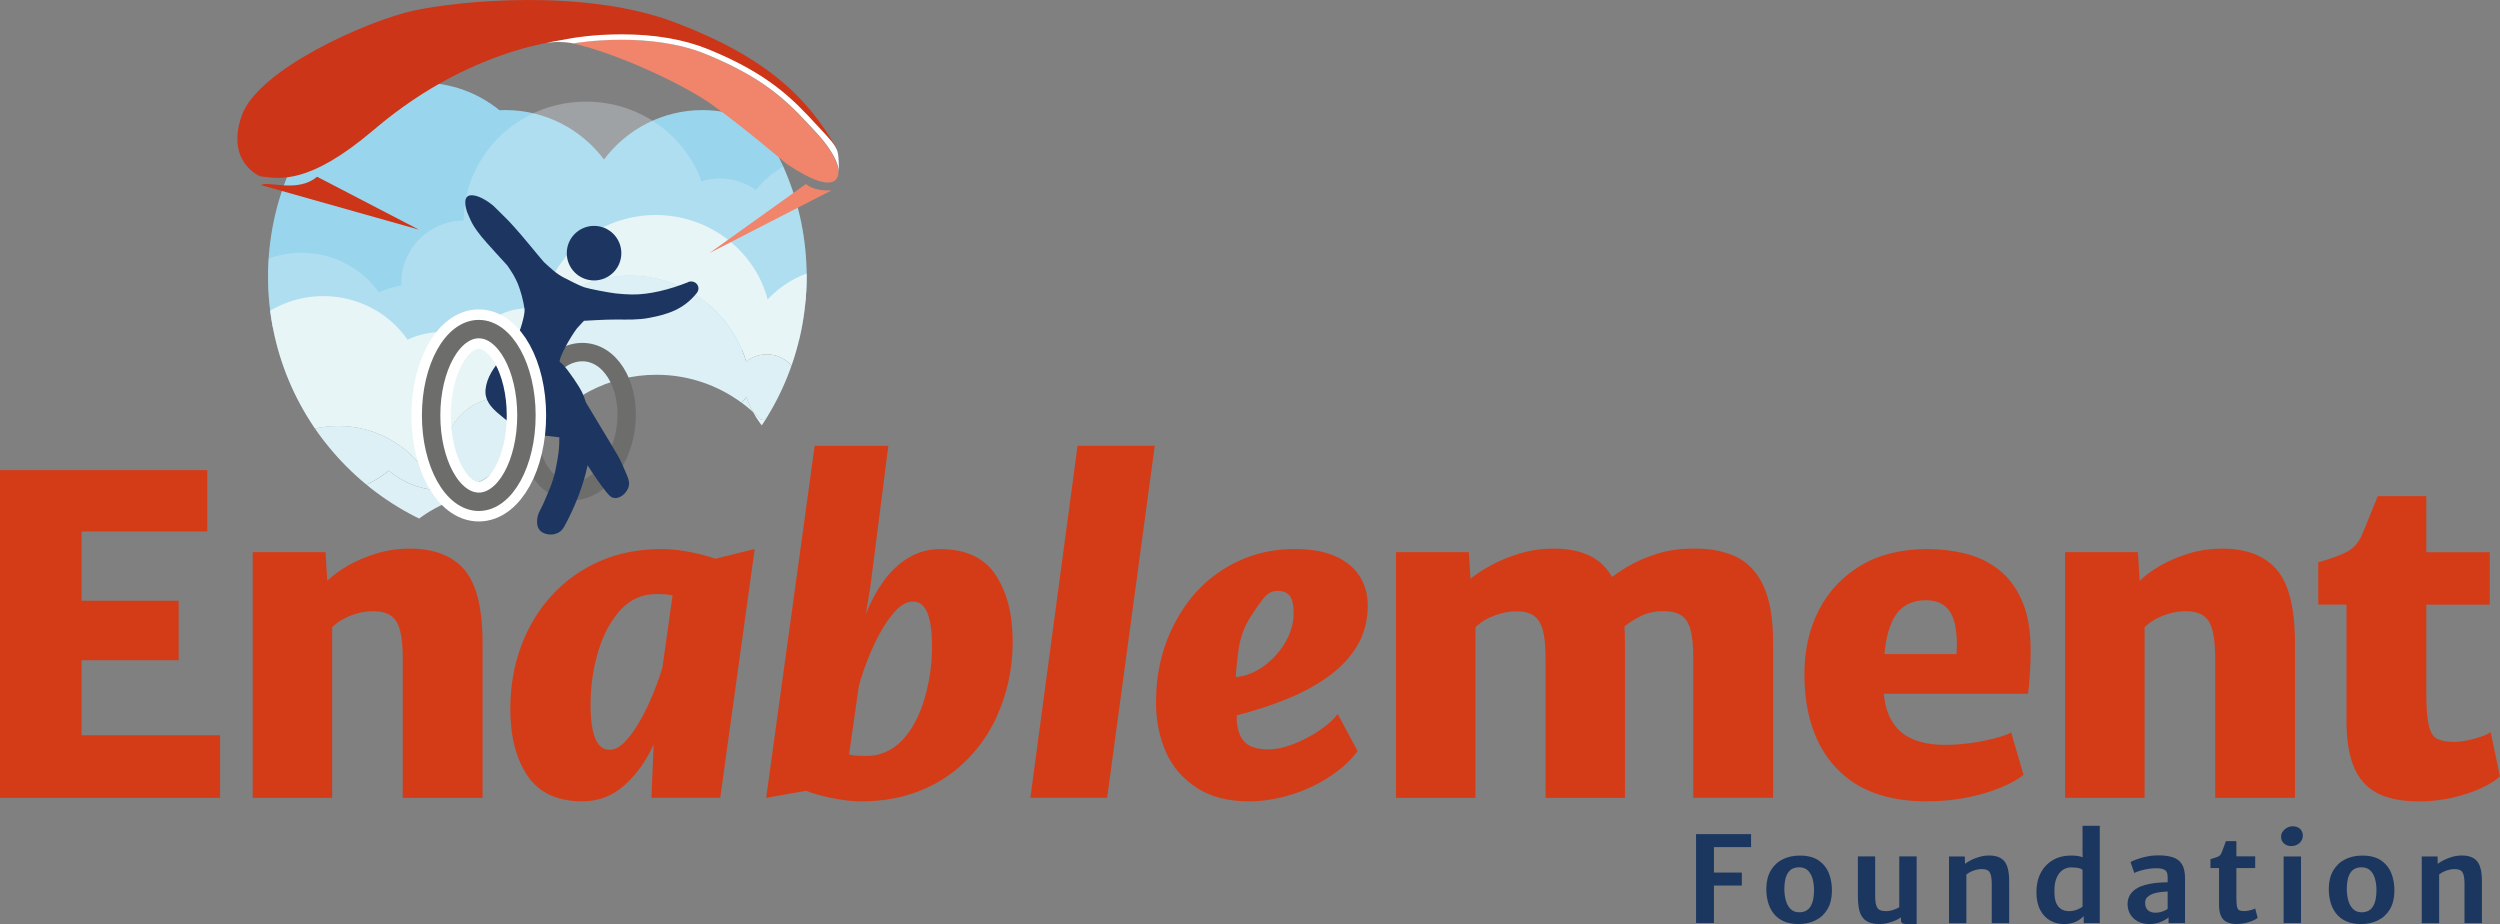 <?xml version="1.0" encoding="UTF-8"?><svg id="uuid-4e19c32e-8edc-49e5-8890-c35b4e3eaca2" xmlns="http://www.w3.org/2000/svg" width="229.83mm" height="84.95mm" xmlns:xlink="http://www.w3.org/1999/xlink" viewBox="0 0 651.5 240.8"><rect x="0" y="0" width="651.5" height="240.8" fill="#808080" stroke="none"/><defs><style>.uuid-e4bd9622-311f-41d1-a316-e5784103a75a,.uuid-056b6e53-ef3c-4763-8dd8-aa5b0a7dddc4,.uuid-260e348c-a84f-4036-b869-f91ced16a27b,.uuid-09a79a55-6d1e-4b8f-b58f-b61b25727c92,.uuid-9cf32aa5-666d-4c69-908d-69d5a5b6332b,.uuid-0b12e6ef-8c7e-4b2f-bf05-8de46c10682d,.uuid-2f3fd622-f5a9-4c6c-a967-af828dc71956,.uuid-5d4042d3-57c4-4a5a-88ed-156667f0565f,.uuid-b7a702b7-0731-4ae5-9b85-75329f9a6616,.uuid-0d071be1-2d38-4e49-b9f4-3381bedcceb8,.uuid-1cbea16e-0f65-42ad-b1d2-76013fc7e6dd{stroke-width:0px;}.uuid-e4bd9622-311f-41d1-a316-e5784103a75a,.uuid-2e2d8b54-57c6-4b00-a55e-9ca3e3f8456e,.uuid-2f5685be-ab9f-4b22-be24-768c9ae313f2{fill:none;}.uuid-056b6e53-ef3c-4763-8dd8-aa5b0a7dddc4{fill:#99d5ed;}.uuid-260e348c-a84f-4036-b869-f91ced16a27b{fill:#1b365f;}.uuid-2e2d8b54-57c6-4b00-a55e-9ca3e3f8456e{stroke:#fff;stroke-width:10.26px;}.uuid-2e2d8b54-57c6-4b00-a55e-9ca3e3f8456e,.uuid-2f5685be-ab9f-4b22-be24-768c9ae313f2{stroke-miterlimit:10;}.uuid-09a79a55-6d1e-4b8f-b58f-b61b25727c92{fill:#ddf0f5;}.uuid-b54de1a0-bb4a-41bb-8930-189349e8fe2c{clip-path:url(#uuid-27dacaf4-f027-4f4c-98e3-76b7e90206cc);}.uuid-9cf32aa5-666d-4c69-908d-69d5a5b6332b{fill:#f0856c;}.uuid-0b12e6ef-8c7e-4b2f-bf05-8de46c10682d{fill:#1c3661;}.uuid-2f3fd622-f5a9-4c6c-a967-af828dc71956{fill:#cc3517;}.uuid-5d4042d3-57c4-4a5a-88ed-156667f0565f{fill:#e8f5f7;}.uuid-2f5685be-ab9f-4b22-be24-768c9ae313f2{stroke:#6d6d6c;stroke-width:4.8px;}.uuid-b7a702b7-0731-4ae5-9b85-75329f9a6616{fill:#e4f1f6;opacity:.3;}.uuid-0d071be1-2d38-4e49-b9f4-3381bedcceb8{fill:#fff;}.uuid-1cbea16e-0f65-42ad-b1d2-76013fc7e6dd{fill:#d43c18;}</style><clipPath id="uuid-27dacaf4-f027-4f4c-98e3-76b7e90206cc"><circle class="uuid-e4bd9622-311f-41d1-a316-e5784103a75a" cx="140.03" cy="72.06" r="70.18"/></clipPath></defs><g id="uuid-a373feb3-aeef-4bda-a541-9d3602b01d5d"><path class="uuid-1cbea16e-0f65-42ad-b1d2-76013fc7e6dd" d="M0,207.91v-85.4h54.02v15.98H21.27v18.05h25.29v15.52h-25.29v19.54h36.09v16.32H0Z"/><path class="uuid-1cbea16e-0f65-42ad-b1d2-76013fc7e6dd" d="M65.86,207.91v-64.02h18.97l.46,7.47c1.34-1.34,3.1-2.64,5.29-3.91,2.18-1.26,4.62-2.32,7.3-3.16,2.68-.84,5.46-1.28,8.33-1.32,6.51-.12,11.4,1.66,14.66,5.32,3.26,3.66,4.89,10.09,4.89,19.28v40.35h-20.81v-36.55c0-4.67-.59-7.88-1.78-9.63-1.19-1.74-3.31-2.56-6.38-2.44-1,0-2.11.15-3.33.46-1.23.31-2.44.77-3.65,1.38-1.21.61-2.29,1.38-3.25,2.3v44.48h-20.69Z"/><path class="uuid-1cbea16e-0f65-42ad-b1d2-76013fc7e6dd" d="M151.84,208.83c-6.59,0-11.38-2.22-14.37-6.67-2.99-4.44-4.48-10.23-4.48-17.36,0-5.9.94-11.38,2.82-16.44,1.88-5.06,4.56-9.48,8.05-13.28,3.49-3.79,7.64-6.74,12.47-8.85,4.83-2.11,10.19-3.16,16.09-3.16,2.26,0,4.66.25,7.21.75,2.55.5,4.82,1.09,6.81,1.78l10.23-2.53-8.97,64.83h-17.93l.57-13.91c-1.84,4.14-4.33,7.64-7.47,10.52-3.14,2.87-6.82,4.31-11.03,4.31ZM158.85,195.38c1.42,0,2.83-.78,4.25-2.33,1.42-1.55,2.76-3.49,4.02-5.8,1.26-2.32,2.38-4.68,3.33-7.1.96-2.41,1.69-4.5,2.18-6.26l2.64-18.74c-1.03-.23-2.45-.34-4.25-.34-3.68,0-6.78,1.38-9.31,4.14-2.57,2.8-4.51,6.42-5.83,10.86-1.32,4.45-1.98,9.06-1.98,13.85,0,2.61.18,4.78.55,6.52.36,1.74.91,3.05,1.64,3.91.73.86,1.65,1.29,2.76,1.29Z"/><path class="uuid-1cbea16e-0f65-42ad-b1d2-76013fc7e6dd" d="M224.37,208.83c-2.22,0-4.69-.28-7.41-.83-2.72-.55-5.04-1.2-6.95-1.92l-10.35,1.84,12.64-91.73h19.2l-4.71,36.9-1.15,6.9c1.19-3.07,2.7-5.88,4.54-8.45,1.84-2.57,4-4.62,6.49-6.15,2.49-1.53,5.29-2.3,8.39-2.3,6.63,0,11.43,2.24,14.4,6.72,2.97,4.48,4.45,10.29,4.45,17.41s-1.49,13.91-4.48,20.23c-2.03,4.21-4.71,7.93-8.05,11.15-3.33,3.22-7.26,5.73-11.78,7.53-4.52,1.8-9.6,2.7-15.23,2.7ZM225.75,196.99c3.64,0,6.78-1.38,9.43-4.14,2.53-2.76,4.44-6.35,5.75-10.78,1.3-4.42,1.95-8.96,1.95-13.59,0-3.91-.4-6.84-1.21-8.79s-2.05-2.93-3.74-2.93c-1.53,0-3.06.81-4.57,2.44-1.51,1.63-2.91,3.65-4.2,6.06s-2.39,4.87-3.33,7.36c-.94,2.49-1.62,4.6-2.04,6.32l-2.53,17.7c1.03.23,2.53.34,4.48.34Z"/><path class="uuid-1cbea16e-0f65-42ad-b1d2-76013fc7e6dd" d="M268.51,207.91l12.3-91.73h20.12l-12.41,91.73h-20Z"/><path class="uuid-1cbea16e-0f65-42ad-b1d2-76013fc7e6dd" d="M325.52,208.83c-5.59,0-10.15-1.19-13.68-3.56-3.68-2.38-6.36-5.51-8.05-9.4-1.69-3.89-2.53-8.15-2.53-12.79,0-7.62,1.61-14.48,4.83-20.58,3.18-6.17,7.52-10.95,13.02-14.34,5.5-3.39,11.58-5.09,18.25-5.09,4.29,0,7.84.63,10.66,1.9,2.82,1.26,4.92,3,6.32,5.2,1.4,2.2,2.1,4.74,2.1,7.62,0,3.83-.87,7.25-2.62,10.26-1.74,3.01-4.17,5.66-7.27,7.96s-6.72,4.3-10.86,6.01c-4.14,1.71-8.6,3.17-13.39,4.4v1.61c.23,2.45.96,4.27,2.18,5.46,1.23,1.19,3.22,1.78,5.98,1.78,2.11,0,4.37-.48,6.78-1.44,2.41-.96,4.66-2.14,6.72-3.56,2.07-1.42,3.62-2.82,4.66-4.2l5.17,9.66c-1.42,1.92-3.19,3.68-5.32,5.29-2.13,1.61-4.46,3-7.01,4.17-2.55,1.17-5.19,2.07-7.93,2.7-2.74.63-5.41.95-8.02.95ZM322.07,176.41c1.8-.11,3.58-.65,5.34-1.61,1.76-.96,3.38-2.22,4.86-3.79,1.47-1.57,2.65-3.32,3.53-5.26.88-1.93,1.32-3.94,1.32-6.01s-.32-3.5-.95-4.4c-.63-.9-1.73-1.35-3.3-1.35-1.38,0-2.59.65-3.62,1.95-1.03,1.3-2.17,2.91-3.39,4.83-1.61,2.57-2.62,5.33-3.05,8.28-.42,2.95-.67,5.4-.75,7.36Z"/><path class="uuid-1cbea16e-0f65-42ad-b1d2-76013fc7e6dd" d="M363.8,207.91v-64.02h18.97l.46,6.9c1.46-1.19,3.29-2.38,5.49-3.56,2.2-1.19,4.63-2.18,7.27-2.99,2.64-.8,5.36-1.23,8.16-1.26,4.25-.12,7.82.59,10.69,2.13,2.87,1.53,5.03,4.11,6.47,7.73,1.44,3.62,2.15,8.5,2.15,14.63v40.46h-20.69v-36.55c0-3.1-.25-5.54-.75-7.3-.5-1.76-1.32-3.01-2.47-3.74-1.15-.73-2.72-1.07-4.71-1.03-1.49,0-3.23.34-5.2,1.03s-3.69,1.72-5.14,3.1v44.48h-20.69ZM422.65,163.88l-3.45-12.76c1-.92,2.57-2.03,4.71-3.33,2.15-1.3,4.72-2.44,7.73-3.42,3.01-.98,6.29-1.45,9.86-1.41,4.29-.04,7.97.69,11.03,2.18s5.42,4.04,7.07,7.64c1.65,3.6,2.47,8.53,2.47,14.77v40.35h-20.81v-36.67c0-3.1-.25-5.53-.75-7.27-.5-1.74-1.33-2.97-2.5-3.68s-2.77-1.04-4.8-1.01c-2.18,0-4.23.52-6.15,1.55-1.92,1.03-3.39,2.05-4.42,3.05Z"/><path class="uuid-1cbea16e-0f65-42ad-b1d2-76013fc7e6dd" d="M502.07,208.83c-10.34,0-18.24-2.94-23.68-8.82-5.44-5.88-8.16-14.01-8.16-24.4,0-6.21,1.26-11.76,3.79-16.67,2.53-4.9,6.18-8.77,10.95-11.61,4.77-2.84,10.55-4.25,17.33-4.25,3.41,0,6.7.39,9.88,1.18,3.18.79,6.04,2.15,8.56,4.08,2.53,1.94,4.56,4.59,6.09,7.96,1.53,3.37,2.32,7.62,2.36,12.76,0,2.3-.07,4.48-.2,6.55-.13,2.07-.3,3.79-.49,5.17h-47.59l1.15-10.34h27.82c.19-3.1.05-5.7-.43-7.79-.48-2.09-1.34-3.65-2.59-4.68s-2.92-1.55-5.03-1.55c-2.41,0-4.45.66-6.12,1.98-1.67,1.32-2.92,3.59-3.76,6.81-.84,3.22-1.23,7.68-1.15,13.39.08,3.72.76,6.71,2.04,8.99,1.28,2.28,3.11,3.94,5.49,4.97,2.38,1.03,5.23,1.55,8.56,1.55,2.07,0,4.23-.15,6.49-.46s4.36-.71,6.29-1.21c1.93-.5,3.42-1.01,4.45-1.55l3.22,11.03c-1.42,1.15-3.38,2.25-5.89,3.3-2.51,1.05-5.42,1.92-8.74,2.59-3.31.67-6.87,1.01-10.66,1.01Z"/><path class="uuid-1cbea16e-0f65-42ad-b1d2-76013fc7e6dd" d="M538.17,207.91v-64.02h18.97l.46,7.47c1.34-1.34,3.1-2.64,5.29-3.91,2.18-1.26,4.62-2.32,7.3-3.16,2.68-.84,5.46-1.28,8.33-1.32,6.51-.12,11.4,1.66,14.66,5.32s4.89,10.09,4.89,19.28v40.35h-20.8v-36.55c0-4.67-.59-7.88-1.78-9.63-1.19-1.74-3.31-2.56-6.38-2.44-1,0-2.11.15-3.33.46-1.23.31-2.44.77-3.65,1.38-1.21.61-2.29,1.38-3.25,2.3v44.48h-20.69Z"/><path class="uuid-1cbea16e-0f65-42ad-b1d2-76013fc7e6dd" d="M630.24,208.83c-4.6,0-8.27-.77-11.01-2.3-2.74-1.53-4.71-3.84-5.92-6.93-1.21-3.08-1.81-6.94-1.81-11.58v-30.46h-7.36v-11.03c2.83-.8,5.17-1.64,7.01-2.5,1.84-.86,3.18-2.17,4.02-3.94.42-.88.88-1.93,1.38-3.16.5-1.23,1.01-2.51,1.55-3.85.54-1.34,1.05-2.6,1.55-3.79h12.64v14.6h16.55v13.68h-16.55v22.76c0,3.99.22,6.9.66,8.74.44,1.84,1.2,3.01,2.27,3.51,1.07.5,2.55.75,4.42.75.96,0,2.05-.12,3.28-.37,1.23-.25,2.39-.56,3.51-.95,1.11-.38,1.99-.79,2.64-1.21l2.41,11.5c-1,1-2.58,2-4.74,3.02-2.17,1.02-4.68,1.86-7.56,2.53-2.87.67-5.86,1.01-8.97,1.01Z"/><path class="uuid-260e348c-a84f-4036-b869-f91ced16a27b" d="M441.99,240.55v-23.18h14.34v3.38h-9.68v6.64h7.27v3.38h-7.27v9.76h-4.66Z"/><path class="uuid-260e348c-a84f-4036-b869-f91ced16a27b" d="M468.69,240.8c-1.54,0-2.85-.25-3.92-.75s-1.94-1.18-2.6-2.04c-.66-.86-1.14-1.85-1.44-2.97-.3-1.12-.44-2.3-.43-3.53.03-1.86.43-3.43,1.19-4.7s1.79-2.23,3.1-2.88c1.3-.65,2.78-.97,4.43-.97,2.06,0,3.7.43,4.94,1.29,1.23.86,2.12,1.99,2.67,3.39.54,1.4.8,2.93.77,4.59-.02,1.86-.41,3.43-1.16,4.7-.75,1.27-1.78,2.24-3.08,2.89s-2.78.98-4.45.98ZM468.81,237.74c1.36.01,2.35-.48,2.98-1.47.63-.99.95-2.4.95-4.24,0-1.1-.13-2.11-.38-3.01-.25-.9-.66-1.63-1.22-2.17s-1.3-.82-2.21-.83c-1.36-.02-2.35.45-2.98,1.42-.63.97-.95,2.35-.95,4.15,0,1.11.13,2.13.39,3.06.26.93.67,1.67,1.23,2.23.56.56,1.29.85,2.2.86Z"/><path class="uuid-260e348c-a84f-4036-b869-f91ced16a27b" d="M489.83,240.8c-1.23,0-2.22-.18-2.97-.54-.75-.36-1.32-.87-1.71-1.53-.39-.66-.66-1.45-.79-2.36-.13-.91-.2-1.91-.2-3v-10.2h4.51v10.22c0,1.18.1,2.07.31,2.64.2.58.52.96.95,1.14s.97.27,1.64.27c.41,0,.83-.06,1.28-.17.44-.11.85-.25,1.22-.41.37-.16.67-.31.88-.46v-13.23h4.53v17.63h-2.67c-.45,0-.8-.07-1.05-.2s-.37-.44-.37-.94v-1.17l.08.53c-.45.32-1,.62-1.64.89-.64.27-1.31.49-2,.65s-1.36.24-1.98.24Z"/><path class="uuid-260e348c-a84f-4036-b869-f91ced16a27b" d="M507.91,240.55v-17.36h4.11l.06,1.92c.41-.32.94-.65,1.59-.97.65-.33,1.36-.61,2.13-.83.77-.23,1.55-.35,2.34-.37,1.9-.04,3.28.44,4.15,1.44.87,1,1.3,2.77,1.3,5.3v10.89h-4.54v-10.37c0-1.38-.19-2.36-.57-2.94s-1.15-.83-2.31-.77c-.34,0-.73.07-1.16.17-.43.1-.87.26-1.32.46-.45.2-.86.46-1.25.76v12.7h-4.53Z"/><path class="uuid-260e348c-a84f-4036-b869-f91ced16a27b" d="M537.79,240.8c-1.26,0-2.43-.3-3.51-.91-1.08-.6-1.95-1.52-2.6-2.75s-.99-2.78-.99-4.66.38-3.58,1.13-5.01c.75-1.43,1.81-2.54,3.16-3.33s2.94-1.19,4.78-1.19c1.11,0,2.03.12,2.76.36.73.24,1.2.44,1.39.59l-1.2,2.78c-.29-.24-.69-.41-1.2-.5s-1.1-.14-1.75-.14c-.83,0-1.57.23-2.23.68s-1.18,1.13-1.57,2.03c-.39.9-.58,2.02-.58,3.36-.03,1.88.29,3.24.98,4.08.68.84,1.63,1.25,2.84,1.25.73,0,1.41-.13,2.04-.38.63-.25,1.12-.51,1.48-.77l.6,2.18c-.26.26-.61.57-1.06.94s-1.03.69-1.76.97c-.73.28-1.63.42-2.71.42ZM543.02,240.55v-2.21l-.31-.19v-11.95l.13-.11-.13-4.07v-6.82h4.49v25.35h-4.19Z"/><path class="uuid-260e348c-a84f-4036-b869-f91ced16a27b" d="M560.13,240.8c-1.12,0-2.11-.22-2.96-.66-.85-.44-1.52-1.05-2-1.83s-.72-1.7-.72-2.75.3-1.99.91-2.76,1.42-1.36,2.44-1.78c.71-.29,1.48-.51,2.3-.67s1.65-.27,2.47-.33c.82-.06,1.59-.09,2.3-.09l.81.97-.81,1.43c-.4.01-.86.04-1.37.09-.52.05-1.02.13-1.51.23s-.9.23-1.24.39c-.46.2-.87.46-1.21.8-.34.33-.51.82-.51,1.47,0,.85.25,1.49.74,1.91s1.16.63,2,.63c.43,0,.87-.06,1.3-.18.44-.12.82-.26,1.15-.41s.55-.3.65-.42l.83.9-.58,1.34c-.49.42-1.16.81-2.02,1.17-.86.36-1.85.55-2.97.55ZM569.41,240.55h-4.28v-2.59h-.24v-9.44c0-.93-.25-1.53-.76-1.83-.51-.29-1.23-.44-2.18-.44-.68,0-1.38.06-2.12.18-.73.12-1.42.27-2.06.46s-1.16.39-1.56.61l-1-2.87c.32-.19.86-.42,1.62-.69.75-.28,1.62-.52,2.6-.73.98-.21,1.97-.31,2.96-.31,1.55,0,2.85.17,3.9.52s1.83.96,2.35,1.83.78,2.09.78,3.66v11.64Z"/><path class="uuid-260e348c-a84f-4036-b869-f91ced16a27b" d="M582.96,240.8c-1.02,0-1.88-.16-2.58-.48-.7-.32-1.22-.84-1.57-1.57-.35-.73-.53-1.71-.53-2.95v-9.58h-2.23v-2.34c.8-.22,1.42-.42,1.88-.6.46-.18.79-.52.99-1.01.1-.24.21-.52.33-.84s.25-.67.39-1.05c.13-.38.28-.77.43-1.18h2.73v3.96h4.9v3.06h-4.9v7.61c0,1.1.05,1.91.16,2.42.11.51.31.83.61.97.3.14.71.21,1.25.21.29,0,.62-.03,1-.1.38-.07.74-.15,1.08-.26.34-.1.61-.21.8-.33l.65,2.45c-.31.26-.75.51-1.32.75-.57.24-1.2.44-1.92.6-.71.16-1.43.24-2.17.24Z"/><path class="uuid-260e348c-a84f-4036-b869-f91ced16a27b" d="M597.13,220.49c-.74,0-1.38-.22-1.9-.66-.52-.44-.78-1.03-.78-1.77,0-.5.14-.95.43-1.36.29-.41.66-.74,1.12-.99.46-.25.95-.38,1.46-.38.84,0,1.49.23,1.96.69.46.46.7,1.05.7,1.75,0,.77-.3,1.41-.89,1.93-.59.52-1.29.78-2.08.78ZM595.11,240.55v-17.36h4.53v17.36h-4.53Z"/><path class="uuid-260e348c-a84f-4036-b869-f91ced16a27b" d="M615.27,240.8c-1.54,0-2.85-.25-3.92-.75s-1.94-1.18-2.6-2.04c-.66-.86-1.14-1.85-1.44-2.97-.3-1.12-.44-2.3-.43-3.53.03-1.86.43-3.43,1.19-4.7s1.79-2.23,3.1-2.88c1.3-.65,2.78-.97,4.43-.97,2.06,0,3.7.43,4.94,1.29,1.23.86,2.12,1.99,2.67,3.39.54,1.4.8,2.93.77,4.59-.02,1.86-.41,3.43-1.16,4.7-.75,1.27-1.78,2.24-3.08,2.89s-2.78.98-4.45.98ZM615.38,237.74c1.36.01,2.35-.48,2.98-1.47.63-.99.95-2.4.95-4.24,0-1.1-.13-2.11-.38-3.01-.25-.9-.66-1.63-1.22-2.17s-1.3-.82-2.21-.83c-1.36-.02-2.35.45-2.98,1.42-.63.97-.95,2.35-.95,4.15,0,1.11.13,2.13.39,3.06.26.93.67,1.67,1.23,2.23.56.56,1.29.85,2.2.86Z"/><path class="uuid-260e348c-a84f-4036-b869-f91ced16a27b" d="M631.11,240.55v-17.36h4.11l.06,1.92c.41-.32.94-.65,1.59-.97.65-.33,1.36-.61,2.13-.83.77-.23,1.55-.35,2.34-.37,1.9-.04,3.28.44,4.15,1.44.87,1,1.3,2.77,1.3,5.3v10.89h-4.54v-10.37c0-1.38-.19-2.36-.57-2.94s-1.15-.83-2.31-.77c-.34,0-.73.07-1.16.17-.43.1-.87.26-1.32.46-.45.2-.86.46-1.25.76v12.7h-4.53Z"/></g><g id="uuid-defd576f-b374-4a93-8591-ccda326509e9"><g class="uuid-b54de1a0-bb4a-41bb-8930-189349e8fe2c"><path class="uuid-056b6e53-ef3c-4763-8dd8-aa5b0a7dddc4" d="M183.12,28.68c-10.52,0-19.86,5.06-25.72,12.88-5.86-7.82-15.2-12.88-25.72-12.88-.51,0-1.02.01-1.52.04-5.52-4.49-12.56-7.18-20.24-7.18-9.28,0-17.63,3.94-23.5,10.23-3.17-1.96-6.91-3.09-10.91-3.09-11.49,0-20.8,9.31-20.8,20.8s8.6,37.68,23.69,38.28c5.49,9.83,16.59,4.61,28.65,4.61.51,0,3.63.02,4.13,0,5.52,4.49,12.81.54,20.48.54,10.52,0,19.86-5.06,25.72-12.88,5.86,7.82,15.2,12.88,25.72,12.88,17.74,0,32.11-14.38,32.11-32.11s-14.38-32.11-32.11-32.11Z"/><path class="uuid-b7a702b7-0731-4ae5-9b85-75329f9a6616" d="M216.43,40.14c-7.87,0-14.88,3.65-19.44,9.35-2.66-1.87-5.9-2.97-9.4-2.97-1.66,0-3.26.25-4.77.71-4.4-12.09-16.2-20.75-30.08-20.75-17.56,0-31.8,13.85-31.92,30.98-9,.06-16.27,7.37-16.27,16.39,0,.19,0,.38.01.56-2.03.34-3.98.93-5.81,1.73-4.53-6.23-11.86-10.28-20.15-10.28-13.75,0-24.9,11.15-24.9,24.9s11.15,24.9,24.9,24.9c3.55,0,6.92-.75,9.98-2.09,4.53,6.23,11.86,10.28,20.15,10.28,13.75,0,24.9-11.15,24.9-24.9,0-4.3-1.09-8.35-3.02-11.89,1.46-1.07,2.74-2.38,3.78-3.87,5.19,3.57,11.52,5.67,18.35,5.67,10.44,0,19.71-4.9,25.54-12.47,2.65,1.83,5.86,2.91,9.32,2.91,2.63,0,5.12-.62,7.33-1.73,4.32,7.4,12.33,12.38,21.52,12.38,13.75,0,24.9-11.15,24.9-24.9s-11.15-24.9-24.9-24.9Z"/><path class="uuid-5d4042d3-57c4-4a5a-88ed-156667f0565f" d="M219.65,69.58c-7.77,0-14.76,3.26-19.6,8.45-3.35-12.65-15.14-22-29.18-22-14.98,0-27.41,10.65-29.74,24.6-1.08-.21-2.19-.32-3.33-.32-6.07,0-11.39,3.09-14.41,7.73-2.48-.99-5.2-1.54-8.05-1.54-3.27,0-6.37.72-9.13,2.01-4.76-6.85-12.81-11.35-21.94-11.35-14.62,0-26.47,11.54-26.47,25.78,0,7.47,3.26,14.19,8.47,18.9,5.05-6.58,12.98-10.83,21.92-10.83s16.84,4.23,21.89,10.79c1.74-1.04,3.68-1.77,5.75-2.13-.02-.3-.03-.61-.03-.92,0-8.4,6.81-15.21,15.21-15.21.49,0,.97.03,1.45.07,0-.02,0-.05,0-.07,0-17.51,14.2-31.71,31.71-31.71,14.26,0,26.32,9.42,30.31,22.37,1.46-1.16,3.31-1.86,5.32-1.86,4.74,0,8.58,3.84,8.58,8.58s-3.84,8.58-8.58,8.58c-.51,0-1.01-.05-1.49-.14-.66-.7-1.36-1.36-2.08-2.01,4.43,8.19,13.26,13.78,23.43,13.78,14.62,0,26.47-11.54,26.47-25.78s-11.85-25.78-26.47-25.78Z"/><path class="uuid-09a79a55-6d1e-4b8f-b58f-b61b25727c92" d="M135.55,113.36c-2.71,8.36-10.73,14.42-20.21,14.42-5.36,0-10.26-1.94-13.99-5.14-4.61,3.79-10.57,6.09-17.08,6.09-6.95,0-13.27-2.61-18-6.88-3.57,4.65-5.69,10.47-5.69,16.78,0,15.25,12.36,27.61,27.61,27.61,1.95,0,3.84-.2,5.68-.59,0-.09,0-.17,0-.26,0-20.71,16.79-37.51,37.51-37.51.98,0,1.95.05,2.92.12,1.05-5.42,3.26-10.41,6.37-14.73-.93.15-1.88.23-2.85.23-.76,0-1.51-.05-2.24-.15Z"/><path class="uuid-09a79a55-6d1e-4b8f-b58f-b61b25727c92" d="M193.28,104.95c1.02.75,2,1.55,2.94,2.4-.66-1.23-1.23-2.51-1.69-3.84-.4.49-.82.97-1.25,1.44Z"/><path class="uuid-09a79a55-6d1e-4b8f-b58f-b61b25727c92" d="M198.29,109.36c.48.09.98.14,1.49.14,4.74,0,8.58-3.84,8.58-8.58s-3.84-8.58-8.58-8.58c-2.01,0-3.86.7-5.32,1.86-3.99-12.95-16.05-22.37-30.31-22.37-17.51,0-31.71,14.2-31.71,31.71,0,.02,0,.05,0,.07-.48-.04-.96-.07-1.45-.07-8.4,0-15.21,6.81-15.21,15.21,0,.31.01.62.03.92-2.07.36-4.01,1.09-5.75,2.13-5.05-6.56-12.97-10.79-21.89-10.79s-16.87,4.25-21.92,10.83c4.72,4.27,11.05,6.88,18,6.88,6.51,0,12.47-2.29,17.08-6.09,3.73,3.2,8.63,5.14,13.99,5.14,9.48,0,17.5-6.06,20.21-14.42.73.09,1.48.15,2.24.15.97,0,1.92-.08,2.85-.23,6.81-9.46,17.91-15.61,30.45-15.61,8.31,0,15.97,2.71,22.19,7.29.43-.47.85-.95,1.25-1.44.46,1.33,1.02,2.61,1.69,3.84.71.65,1.41,1.31,2.08,2.01Z"/></g><ellipse class="uuid-2f5685be-ab9f-4b22-be24-768c9ae313f2" cx="150.48" cy="109.84" rx="18.19" ry="12.7" transform="translate(20.94 243.74) rotate(-82.07)"/><circle class="uuid-0b12e6ef-8c7e-4b2f-bf05-8de46c10682d" cx="154.81" cy="65.97" r="7.11"/><path class="uuid-0b12e6ef-8c7e-4b2f-bf05-8de46c10682d" d="M179.31,73.54c-4.91,1.95-10.11,3.25-14.61,3.2-1.33-.01-2.82-.13-4.27-.28-1.54-.16-6.79-1.17-7.97-1.54-1.54-.48-4.47-2.06-5.42-2.53-2.01-.99-3.56-2.53-5.23-4.03-.43-.39-5.93-7.22-7.9-9.32-.48-.51-.95-1.02-1.42-1.54-.25-.29-3.98-3.93-3.82-3.79-1.83-1.56-4.36-3.06-6.15-2.8-2.12.31-1.05,3.73-.64,4.71.45,1.09.91,2.16,1.52,3.17.61,1,1.32,1.92,2.04,2.84,1.12,1.42,6.61,7.36,6.76,7.54-.01-.02,0-.02,0,0,0,0,0,0,0,0,.12.15,1.18,1.71,1.56,2.38.43.75.81,1.54,1.17,2.33.84,2.14,1.42,4.37,1.77,6.64.16,1.34-1.02,5.69-2.59,8.87,0,0-.72,1.36-1.29,1.86-.75.66-1.45,1.36-2.1,2.12-2,2.34-3.9,5.01-4.19,8.17-.25,2.72,1.44,4.61,3.36,6.24,1.61,1.36,3.29,2.73,5.08,3.86,1.74,1.09,3.72,1.64,5.75,1.76,1.15.07,5.03.55,5.05.56.01,1.32-.06,2.64-.2,3.94-.54,3.48-.97,6.17-2.31,9.43-.76,1.76-1.61,3.99-2.53,5.66-1.03,1.85-1.26,4.76.7,5.8,1.9,1.01,4.44.53,5.54-1.45,2.04-3.68,3.72-7.59,4.98-11.6.47-1.48.87-2.98,1.18-4.49.68,1.12,4.8,7.39,6.11,8.22,2.01,1.27,4.92-1.46,4.68-3.72-.15-1.36-.68-2.15-1.19-3.42-.52-1.29-1.1-2.53-1.8-3.74-1.18-2.04-2.42-4.05-3.63-6.06-1.54-2.56-3.08-5.13-4.62-7.69-.28-.94-.63-1.86-1.06-2.76-.6-1.25-3.36-5.43-4.95-7.1-.09-.09-.9-.72-.87-.85.6-2.79,4.08-8.02,4.53-8.54.45-.51.92-1.02,1.39-1.52.15-.16.31-.32.47-.48.22,0,5.56-.35,8.49-.33s5.67.11,8.46-.42c4.98-.94,9.01-2.25,12.4-6.43,1.34-1.65-.34-3.66-2.26-2.9Z"/><path class="uuid-0b12e6ef-8c7e-4b2f-bf05-8de46c10682d" d="M132.2,69.18c.24.36.32.49.33.49-.11-.16-.22-.32-.32-.48,0,0,0,0,0,0Z"/><ellipse class="uuid-2e2d8b54-57c6-4b00-a55e-9ca3e3f8456e" cx="124.77" cy="108.26" rx="12.42" ry="22.5"/><ellipse class="uuid-2f5685be-ab9f-4b22-be24-768c9ae313f2" cx="124.77" cy="108.26" rx="12.42" ry="22.5"/><path class="uuid-9cf32aa5-666d-4c69-908d-69d5a5b6332b" d="M149.3,11.3s19.2-3.46,34.6,2.82c16.57,6.76,22.37,13.59,28.65,20.34,5.93,6.37,5.93,10.01,5.93,10.01,0,0,1.13,8.06-13.55-1.82,0,0-11.29-9.6-19.2-15.25-7.91-5.65-25.13-13.55-36.42-16.09Z"/><path class="uuid-9cf32aa5-666d-4c69-908d-69d5a5b6332b" d="M216.69,49.61l-31.85,16.36,25.2-18.03s1.85,1.95,6.65,1.67Z"/><path class="uuid-2f3fd622-f5a9-4c6c-a967-af828dc71956" d="M82.63,46.05l26.5,13.78-41.11-11.6c1.65-1.23,9.55,2.16,14.61-2.19Z"/><path class="uuid-2f3fd622-f5a9-4c6c-a967-af828dc71956" d="M150.81,10.08s-25.98.38-53.37,23.72c-17.22,14.67-24.85,12.71-29.65,12.14,0,0-9.04-3.67-4.8-15.81S96.03,5.28,107.89,2.74c11.86-2.54,44.59-5.8,68.05,3.11,24.15,9.17,34.74,19.91,42.09,32.86,0,0-15.27-17.89-33.9-24.67-18.64-6.78-33.32-3.95-33.32-3.95Z"/><path class="uuid-0d071be1-2d38-4e49-b9f4-3381bedcceb8" d="M218.63,44.47c-.02-.48.02-3.66-.39-5-.55-1.8-2.36-3.64-4.53-5.97-.3-.33-.61-.65-.91-.98-5.99-6.47-12.18-13.15-28.24-19.7-6.3-2.57-13.91-3.88-22.61-3.88h0c-7.29,0-12.56.94-12.78.98l-6.86,1.24,1.89-.17s2.34-.24,5.24.32c0,0,5.26-.95,12.5-.95,6.57,0,14.75.78,22.07,3.77,16.57,6.76,22.37,13.59,28.65,20.34,5.93,6.37,5.93,10.01,5.93,10.01h.03Z"/></g></svg>